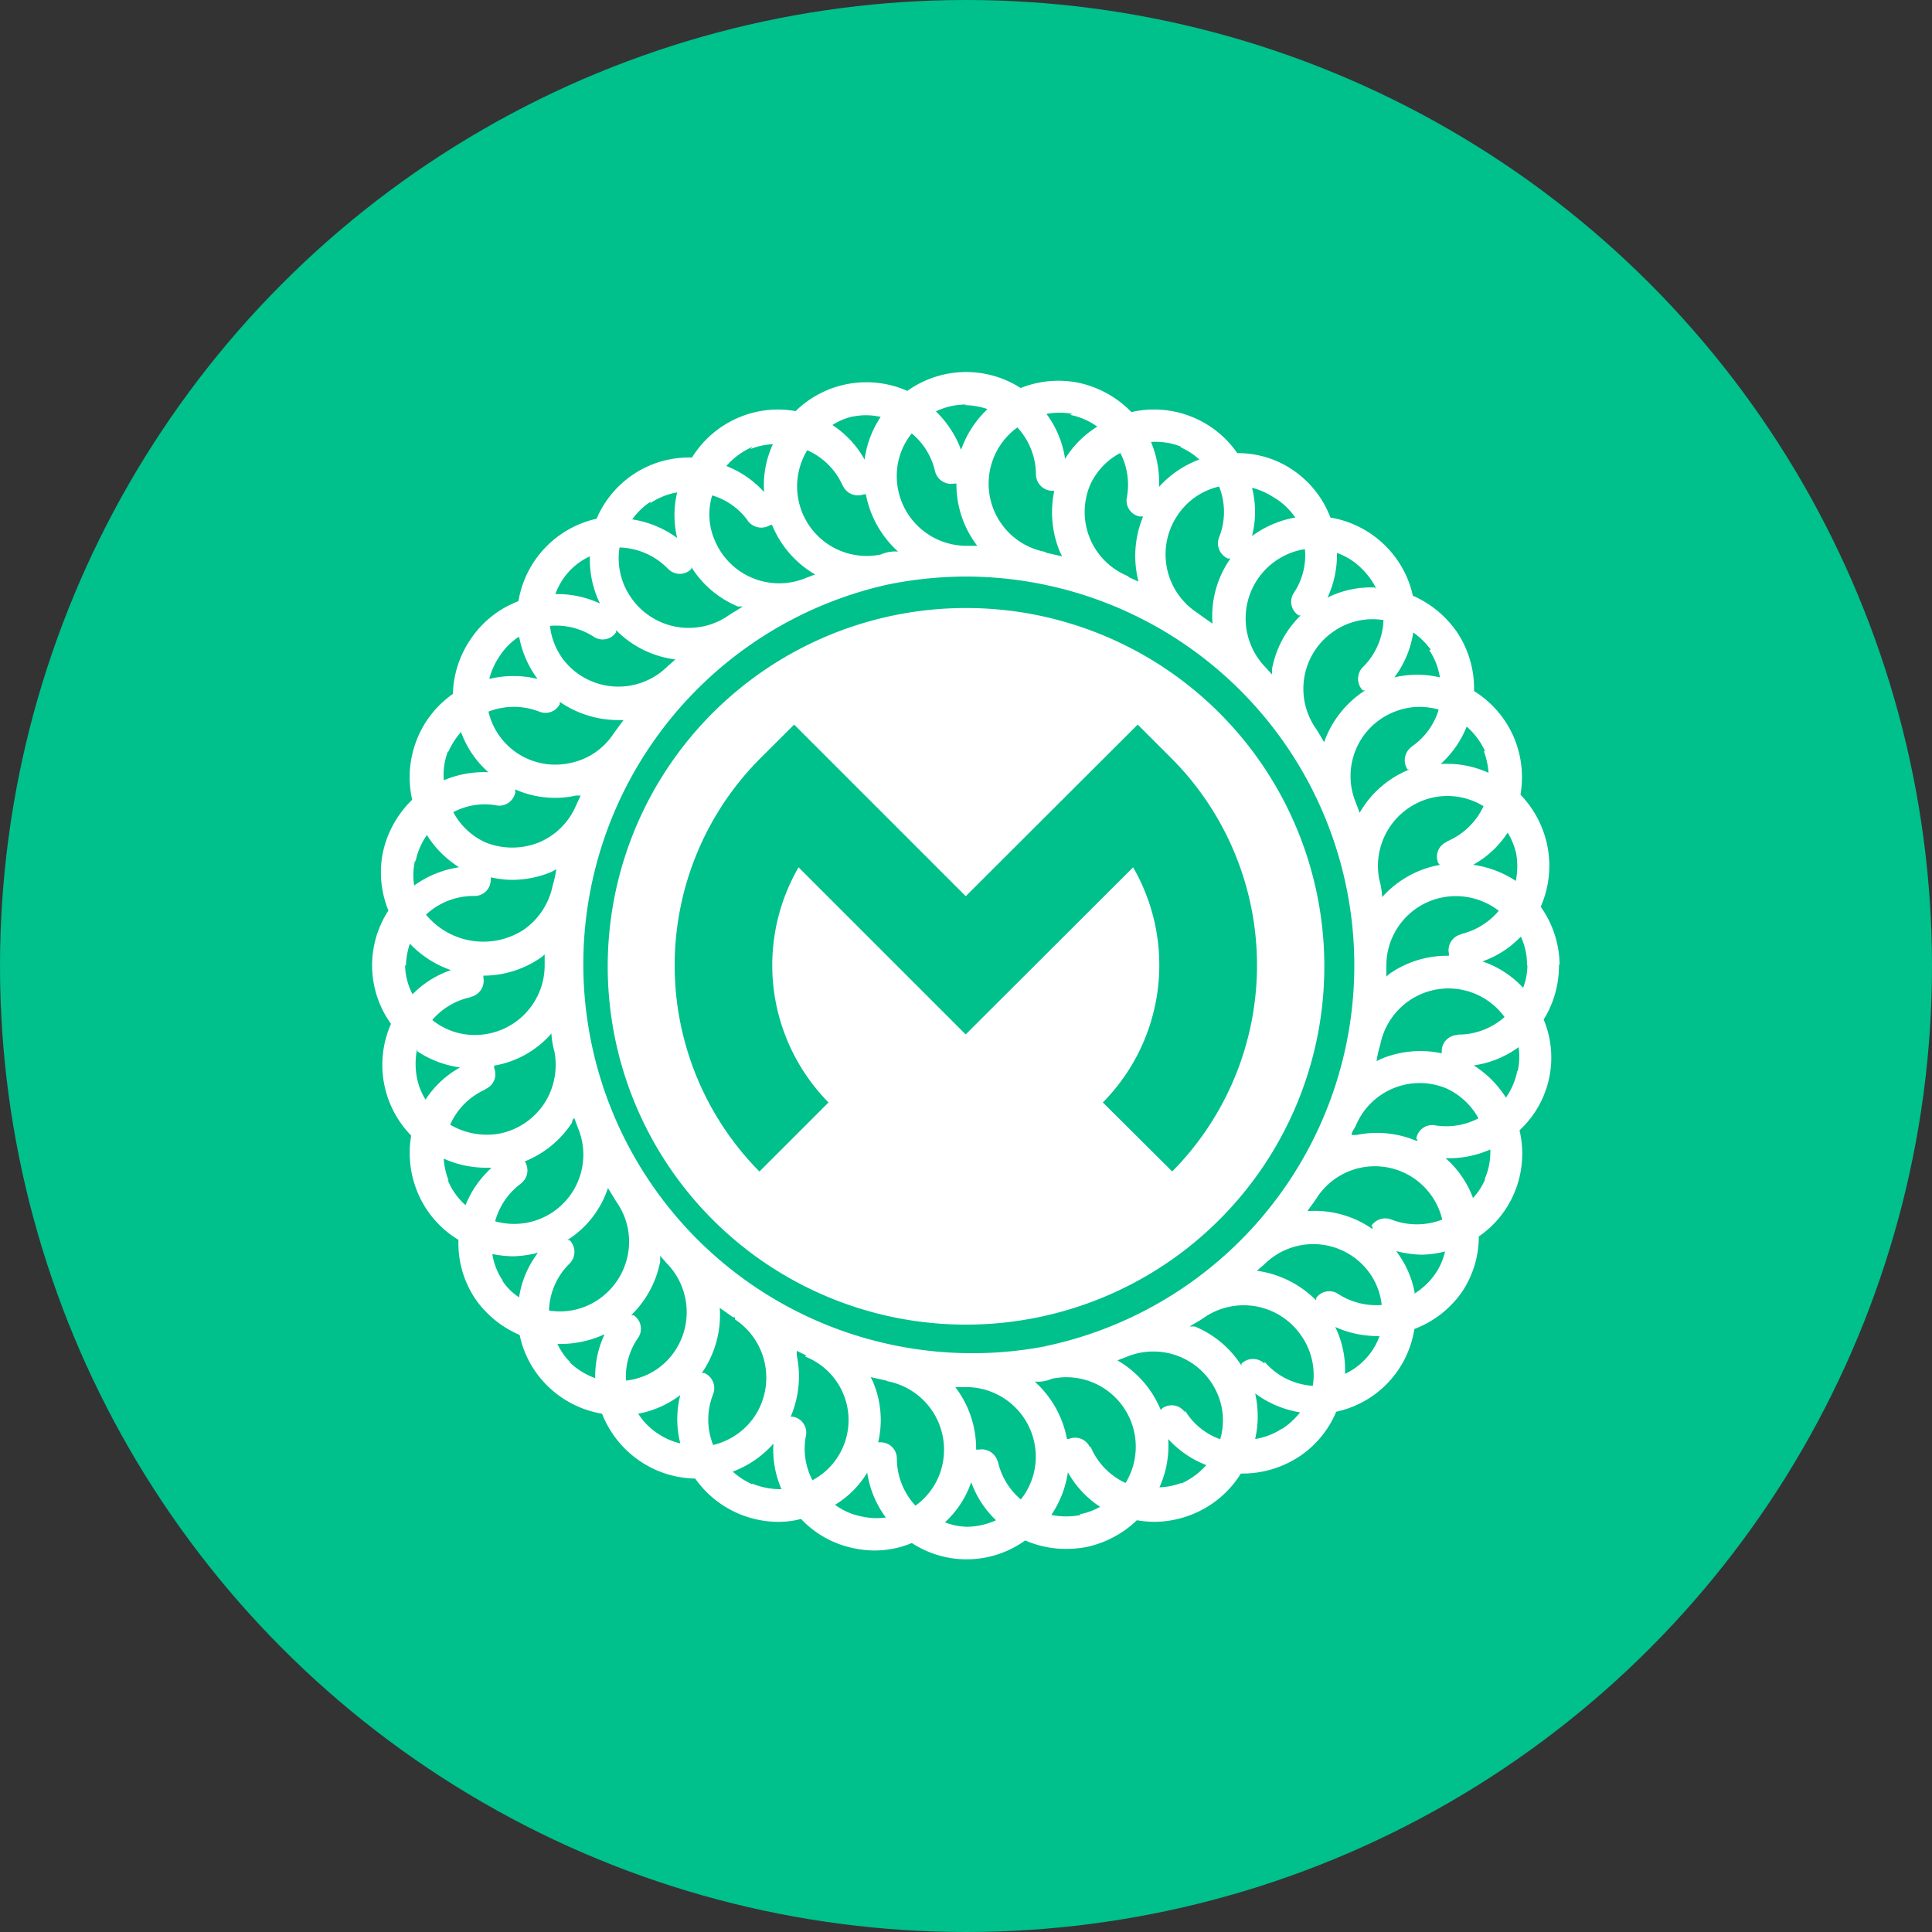 <svg xmlns="http://www.w3.org/2000/svg" width="24" height="24" viewBox="0 0 24 24">
  <rect x="0" y="0" width="24" height="24" fill="#333333" stroke="none"/>
  <g id="Group_2387" data-name="Group 2387" transform="translate(0 -0.486)">
    <circle id="Ellipse_42" data-name="Ellipse 42" cx="12" cy="12" r="12" transform="translate(0 0.486)" fill="#00c08b"/>
    <g id="Group_2384" data-name="Group 2384" transform="translate(4.626 5.106)">
      <path id="Path_7089" data-name="Path 7089" d="M27.97,22.552a4.451,4.451,0,1,0,3.147,1.3A4.451,4.451,0,0,0,27.97,22.552Zm2.565,7-.862-.858a2.428,2.428,0,0,0,.376-2.921l-2.08,2.076-2.076-2.076a2.428,2.428,0,0,0,.372,2.921l-.858.858a3.641,3.641,0,0,1,0-5.122L25.838,24l2.132,2.132L30.106,24l.429.429a3.641,3.641,0,0,1,0,5.122Z" transform="translate(-20.599 -19.619)" fill="#fff"/>
      <path id="Path_7090" data-name="Path 7090" d="M30.748,22.372a1.263,1.263,0,0,0-.235-.728,1.259,1.259,0,0,0,.081-.765,1.278,1.278,0,0,0-.332-.627,1.275,1.275,0,0,0-.077-.7,1.258,1.258,0,0,0-.5-.587,1.258,1.258,0,0,0-.214-.736,1.3,1.3,0,0,0-.546-.449,1.254,1.254,0,0,0-.34-.619,1.271,1.271,0,0,0-.684-.352,1.246,1.246,0,0,0-.481-.6,1.214,1.214,0,0,0-.676-.2,1.257,1.257,0,0,0-1.315-.51,1.291,1.291,0,0,0-.676-.368,1.266,1.266,0,0,0-.7.069,1.255,1.255,0,0,0-1.408.036,1.258,1.258,0,0,0-1.388.251,1.242,1.242,0,0,0-.7.077,1.258,1.258,0,0,0-.587.5,1.238,1.238,0,0,0-.736.214,1.254,1.254,0,0,0-.449.546,1.262,1.262,0,0,0-.971,1.024,1.246,1.246,0,0,0-.6.482A1.262,1.262,0,0,0,17,19a1.258,1.258,0,0,0-.441.55,1.275,1.275,0,0,0-.065.765,1.291,1.291,0,0,0-.368.676,1.258,1.258,0,0,0,.073.7,1.245,1.245,0,0,0,.032,1.408,1.258,1.258,0,0,0,.251,1.388,1.275,1.275,0,0,0,.077.7,1.25,1.25,0,0,0,.51.595,1.242,1.242,0,0,0,.214.74,1.283,1.283,0,0,0,.546.441,1.246,1.246,0,0,0,.34.627,1.271,1.271,0,0,0,.684.352,1.271,1.271,0,0,0,.481.595,1.254,1.254,0,0,0,.676.21,1.268,1.268,0,0,0,1.036.538,1.1,1.1,0,0,0,.279-.036,1.238,1.238,0,0,0,.676.368,1.2,1.2,0,0,0,.7-.069,1.245,1.245,0,0,0,1.408-.032,1.275,1.275,0,0,0,.506.105,1.405,1.405,0,0,0,.259-.024,1.3,1.3,0,0,0,.623-.332,1.334,1.334,0,0,0,.218.02,1.283,1.283,0,0,0,.486-.1,1.258,1.258,0,0,0,.587-.5h.024a1.283,1.283,0,0,0,.712-.218,1.242,1.242,0,0,0,.449-.55,1.247,1.247,0,0,0,.971-1.028,1.262,1.262,0,0,0,.6-.473,1.234,1.234,0,0,0,.2-.676,1.238,1.238,0,0,0,.445-.55,1.255,1.255,0,0,0,.061-.769,1.23,1.23,0,0,0,.3-1.376,1.266,1.266,0,0,0,.19-.688Zm-.4,0a.81.81,0,0,1-.053.279,1.214,1.214,0,0,0-.506-.328,1.214,1.214,0,0,0,.477-.308A.809.809,0,0,1,30.343,22.372Zm-.125,1.307a.862.862,0,0,1-.142.336,1.275,1.275,0,0,0-.4-.4,1.238,1.238,0,0,0,.558-.227.835.835,0,0,1-.012.3Zm-3.14,3.641a.206.206,0,0,0-.287,0v.024a1.262,1.262,0,0,0-.579-.486h-.065c.057-.036.121-.069.178-.109a.866.866,0,0,1,1.214.231.85.85,0,0,1,.138.615.858.858,0,0,1-.6-.3Zm-.987.607a.2.2,0,0,0-.283-.053l-.02.02a1.27,1.27,0,0,0-.538-.615l.117-.045A.866.866,0,0,1,26.5,27.7a.83.83,0,0,1,.032.558.83.83,0,0,1-.437-.356Zm-1.181.437a.2.2,0,0,0-.263-.109h-.024a1.271,1.271,0,0,0-.4-.712.446.446,0,0,0,.214-.036.863.863,0,0,1,.914,1.295.862.862,0,0,1-.437-.457Zm-1.145.182a.206.206,0,0,0-.239-.158H23.5a1.263,1.263,0,0,0-.259-.777h.134a.866.866,0,0,1,.866.866.854.854,0,0,1-.186.53.866.866,0,0,1-.287-.481Zm-1.372-1.008a.866.866,0,0,1,.688,1.012.846.846,0,0,1-.34.534.866.866,0,0,1-.231-.587.2.2,0,0,0-.2-.2h-.032a1.214,1.214,0,0,0-.065-.753l-.028-.057.2.045Zm-1.024-.307a.847.847,0,0,1,.093,1.537.837.837,0,0,1-.081-.554.2.2,0,0,0-.162-.235h-.028a1.275,1.275,0,0,0,.077-.757.264.264,0,0,1,0-.061l.117.057Zm-.87-.461a.868.868,0,0,1,.247,1.2.862.862,0,0,1-.518.36.85.85,0,0,1,0-.631.206.206,0,0,0-.109-.263h-.032a1.262,1.262,0,0,0,.223-.809l.166.117a.142.142,0,0,0,.024,0Zm-3.945-3.33a1.258,1.258,0,0,0,.53.2,1.214,1.214,0,0,0-.429.4.809.809,0,0,1-.105-.263.919.919,0,0,1,0-.364Zm-.024-2.351a.861.861,0,0,1,.142-.336,1.262,1.262,0,0,0,.4.4,1.286,1.286,0,0,0-.558.227.809.809,0,0,1,.012-.316Zm3.14-3.641a.2.2,0,0,0,.287,0v-.024a1.246,1.246,0,0,0,.579.49H20.6c-.057.04-.121.073-.178.113a.87.87,0,0,1-1.214-.231.854.854,0,0,1-.138-.615.87.87,0,0,1,.6.263Zm.987-.6a.21.21,0,0,0,.283.053h.02a1.262,1.262,0,0,0,.534.615l-.117.045a.866.866,0,0,1-1.129-.469.809.809,0,0,1-.032-.558.838.838,0,0,1,.441.312Zm1.181-.437a.206.206,0,0,0,.263.109h.024a1.282,1.282,0,0,0,.4.712.446.446,0,0,0-.214.036.864.864,0,0,1-.914-1.295.862.862,0,0,1,.437.433Zm1.145-.182a.206.206,0,0,0,.239.158h.028a1.254,1.254,0,0,0,.259.773h-.138a.866.866,0,0,1-.862-.866.838.838,0,0,1,.186-.53.854.854,0,0,1,.287.461Zm1.372,1.007a.862.862,0,0,1-.348-1.546.866.866,0,0,1,.231.587.206.206,0,0,0,.2.2h.028a1.279,1.279,0,0,0,.069.757l.028.057-.2-.045Zm1.024.3a.86.86,0,0,1-.469-1.129.841.841,0,0,1,.376-.4.862.862,0,0,1,.081.554.2.2,0,0,0,.162.235h.04a1.279,1.279,0,0,0-.057.809l-.117-.053Zm.87.461A.866.866,0,0,1,26,16.784a.845.845,0,0,1,.518-.36.85.85,0,0,1,0,.631.206.206,0,0,0,.109.263h.032a1.246,1.246,0,0,0-.223.809l-.166-.117Zm3.277,3.989a.2.2,0,0,0-.158.239v.028a1.254,1.254,0,0,0-.724.214.509.509,0,0,0-.053.045v-.138a.862.862,0,0,1,.866-.862.874.874,0,0,1,.53.182.874.874,0,0,1-.461.287Zm-5.171,5.118A4.832,4.832,0,0,1,22.4,17.642h0a4.931,4.931,0,0,1,.979-.1,4.832,4.832,0,0,1,.979,9.561Zm4.989-6.267a.2.2,0,0,0-.109.263l.02.024a1.258,1.258,0,0,0-.716.4,1.026,1.026,0,0,0-.036-.218.87.87,0,0,1,.672-1.02.858.858,0,0,1,.623.109.878.878,0,0,1-.453.437Zm-.437-1.181a.206.206,0,0,0-.053.283h.024a1.242,1.242,0,0,0-.619.538l-.045-.121a.858.858,0,0,1,.465-1.129.842.842,0,0,1,.562-.032A.854.854,0,0,1,28.907,19.657Zm-.607-.7h.028a1.262,1.262,0,0,0-.51.643c-.036-.057-.069-.121-.109-.178h0a.863.863,0,0,1,.231-1.2.846.846,0,0,1,.615-.138.858.858,0,0,1-.251.579.206.206,0,0,0,0,.3ZM27.584,17.2a.841.841,0,0,1-.138.546.2.2,0,0,0,.061.279h.024a1.254,1.254,0,0,0-.356.668v.065l-.081-.089a.871.871,0,0,1,.5-1.469Zm-8.557,1.04v-.032a1.255,1.255,0,0,0,.736.364l-.1.089a.866.866,0,0,1-1.214,0,.838.838,0,0,1-.243-.506.858.858,0,0,1,.542.134.2.2,0,0,0,.275-.049Zm-.7.886a.061.061,0,0,0,0-.028,1.279,1.279,0,0,0,.724.227h.069L19,19.487a.842.842,0,0,1-.546.372.852.852,0,0,1-1.012-.639.87.87,0,0,1,.631,0,.2.2,0,0,0,.255-.093Zm-.554,1.092a.089.089,0,0,0,0-.032,1.214,1.214,0,0,0,.494.105,1.13,1.13,0,0,0,.259-.028h.061l-.053.113a.866.866,0,0,1-.465.469.894.894,0,0,1-.664,0,.858.858,0,0,1-.4-.376.834.834,0,0,1,.554-.081.206.206,0,0,0,.218-.17ZM17.27,21.51a.2.2,0,0,0,.2-.2.1.1,0,0,0,0-.032,1.239,1.239,0,0,0,.271.032,1.282,1.282,0,0,0,.486-.1l.057-.032a1.211,1.211,0,0,1-.044.2.882.882,0,0,1-.364.554.923.923,0,0,1-1.21-.19A.866.866,0,0,1,17.27,21.51Zm-.049,1.254a.206.206,0,0,0,.158-.239V22.5a1.254,1.254,0,0,0,.712-.223.509.509,0,0,0,.049-.04v.134a.866.866,0,0,1-.866.866.838.838,0,0,1-.53-.186.853.853,0,0,1,.477-.283Zm.182,1.145a.2.2,0,0,0,.109-.263v-.028a1.214,1.214,0,0,0,.712-.4.988.988,0,0,0,.036.219.882.882,0,0,1-.125.651.87.87,0,0,1-.546.372.894.894,0,0,1-.623-.109.862.862,0,0,1,.437-.437Zm.437,1.177a.206.206,0,0,0,.053-.279,1.258,1.258,0,0,0,.587-.481.075.075,0,0,1,.028-.057l.045.121a.86.86,0,0,1-1.028,1.161.862.862,0,0,1,.316-.465Zm.607.7H18.42a1.214,1.214,0,0,0,.506-.647c.04.061.073.121.113.182a.854.854,0,0,1,.134.647.87.87,0,0,1-.364.554.845.845,0,0,1-.615.138.85.85,0,0,1,.251-.579.206.206,0,0,0,0-.3ZM19.3,27a.2.2,0,0,0-.057-.283h-.028a1.246,1.246,0,0,0,.36-.668v-.069l.081.093a.866.866,0,0,1,0,1.214.838.838,0,0,1-.506.243A.846.846,0,0,1,19.3,27Zm8.424-.494v.028a1.283,1.283,0,0,0-.736-.368l.093-.081a.862.862,0,0,1,1.214,0,.838.838,0,0,1,.243.506.874.874,0,0,1-.542-.138.2.2,0,0,0-.271.049Zm.7-.89a.089.089,0,0,0,0,.032,1.254,1.254,0,0,0-.809-.223c.04-.057.081-.109.117-.166a.86.86,0,0,1,1.558.271.87.87,0,0,1-.631,0,.206.206,0,0,0-.251.081Zm.554-1.088v.028a1.262,1.262,0,0,0-.753-.077h-.061c0-.04.036-.077.053-.117A.86.86,0,0,1,29.34,23.9a.87.87,0,0,1,.4.372.862.862,0,0,1-.554.085.2.2,0,0,0-.219.174Zm.506-1.291a.2.2,0,0,0-.2.2v.028a1.267,1.267,0,0,0-.753.069l-.057.028a1.3,1.3,0,0,1,.045-.2.87.87,0,0,1,.364-.554.861.861,0,0,1,1.181.206.866.866,0,0,1-.579.218Zm.72-2.278a.918.918,0,0,1,0,.364,1.283,1.283,0,0,0-.53-.2,1.214,1.214,0,0,0,.429-.4.874.874,0,0,1,.1.239Zm-.4-1.254a.934.934,0,0,1,.061.275,1.246,1.246,0,0,0-.595-.109,1.259,1.259,0,0,0,.324-.465.914.914,0,0,1,.231.312Zm-.676-1.25a.842.842,0,0,1,.133.34,1.214,1.214,0,0,0-.566,0,1.234,1.234,0,0,0,.235-.558.944.944,0,0,1,.218.214Zm-.676-.777a1.214,1.214,0,0,0-.587.125,1.255,1.255,0,0,0,.117-.554.809.809,0,0,1,.307.194.9.9,0,0,1,.182.251Zm-1.007-.866a1.286,1.286,0,0,0-.518.227,1.213,1.213,0,0,0,0-.6.917.917,0,0,1,.259.113.833.833,0,0,1,.279.259Zm-1.412-.878a.829.829,0,0,1,.239.154,1.275,1.275,0,0,0-.5.34,1.3,1.3,0,0,0-.1-.558.862.862,0,0,1,.38.061Zm-1.364-.4a.865.865,0,0,1,.336.146,1.213,1.213,0,0,0-.4.4,1.242,1.242,0,0,0-.231-.558.833.833,0,0,1,.32,0Zm-1.307-.121a.9.9,0,0,1,.279.049,1.274,1.274,0,0,0-.328.506A1.3,1.3,0,0,0,23,15.49a.878.878,0,0,1,.376-.085Zm-1.412.146a.809.809,0,0,1,.364,0,1.259,1.259,0,0,0-.2.53,1.214,1.214,0,0,0-.4-.429.81.81,0,0,1,.263-.109Zm-1.254.4a.842.842,0,0,1,.279-.061,1.214,1.214,0,0,0-.109.595,1.238,1.238,0,0,0-.469-.324.914.914,0,0,1,.328-.239Zm-1.25.676a.849.849,0,0,1,.34-.138,1.214,1.214,0,0,0,0,.566,1.274,1.274,0,0,0-.558-.231.854.854,0,0,1,.239-.227Zm-.744.655a1.238,1.238,0,0,0,.125.587,1.255,1.255,0,0,0-.554-.117.835.835,0,0,1,.2-.312.809.809,0,0,1,.231-.158ZM17.825,18.3a1.247,1.247,0,0,0,.227.514,1.267,1.267,0,0,0-.6,0,.87.87,0,0,1,.113-.259.833.833,0,0,1,.251-.263Zm-.878,1.412a.926.926,0,0,1,.154-.239,1.214,1.214,0,0,0,.34.5,1.274,1.274,0,0,0-.554.1.81.81,0,0,1,.049-.352Zm-.53,2.666a.876.876,0,0,1,.049-.275,1.275,1.275,0,0,0,.51.328,1.214,1.214,0,0,0-.477.3.809.809,0,0,1-.093-.364Zm.53,2.666a.882.882,0,0,1-.061-.271,1.286,1.286,0,0,0,.522.113h.073a1.259,1.259,0,0,0-.324.465.838.838,0,0,1-.223-.316Zm.676,1.25a.809.809,0,0,1-.133-.336,1.371,1.371,0,0,0,.259.028,1.344,1.344,0,0,0,.308-.044,1.214,1.214,0,0,0-.235.554.727.727,0,0,1-.21-.21Zm.838,1.012a.81.81,0,0,1-.162-.231h.04a1.3,1.3,0,0,0,.546-.121,1.214,1.214,0,0,0-.117.546.89.89,0,0,1-.32-.2Zm.846.635a1.242,1.242,0,0,0,.518-.231,1.214,1.214,0,0,0,0,.6.81.81,0,0,1-.259-.109.829.829,0,0,1-.271-.271Zm1.412.878a.964.964,0,0,1-.243-.158,1.262,1.262,0,0,0,.506-.348,1.214,1.214,0,0,0,.1.566.926.926,0,0,1-.364-.069Zm1.364.4a.809.809,0,0,1-.336-.146,1.173,1.173,0,0,0,.4-.4,1.242,1.242,0,0,0,.231.558.834.834,0,0,1-.312-.016Zm1.028.073a1.214,1.214,0,0,0,.328-.5,1.213,1.213,0,0,0,.308.473.886.886,0,0,1-.36.081.772.772,0,0,1-.287-.061Zm1.691-.093a.938.938,0,0,1-.368,0,1.286,1.286,0,0,0,.206-.53,1.214,1.214,0,0,0,.4.429.81.81,0,0,1-.255.093Zm1.254-.4a.857.857,0,0,1-.279.057,1.246,1.246,0,0,0,.109-.6,1.254,1.254,0,0,0,.473.324.91.91,0,0,1-.316.231Zm1.25-.676a.865.865,0,0,1-.34.133,1.274,1.274,0,0,0,0-.566,1.283,1.283,0,0,0,.558.235.938.938,0,0,1-.231.21Zm1.007-.838a.808.808,0,0,1-.231.162,1.213,1.213,0,0,0-.121-.583,1.27,1.27,0,0,0,.526.113h.024a.809.809,0,0,1-.21.32Zm.635-.846a1.214,1.214,0,0,0-.231-.518,1.344,1.344,0,0,0,.308.045,1.214,1.214,0,0,0,.3-.04.808.808,0,0,1-.109.259.878.878,0,0,1-.275.267Zm.878-1.416a.81.81,0,0,1-.154.239,1.214,1.214,0,0,0-.34-.494h.049a1.262,1.262,0,0,0,.506-.109.846.846,0,0,1-.073.376Z" transform="translate(-16 -15)" fill="#fff"/>
    </g>
  </g>
</svg>

